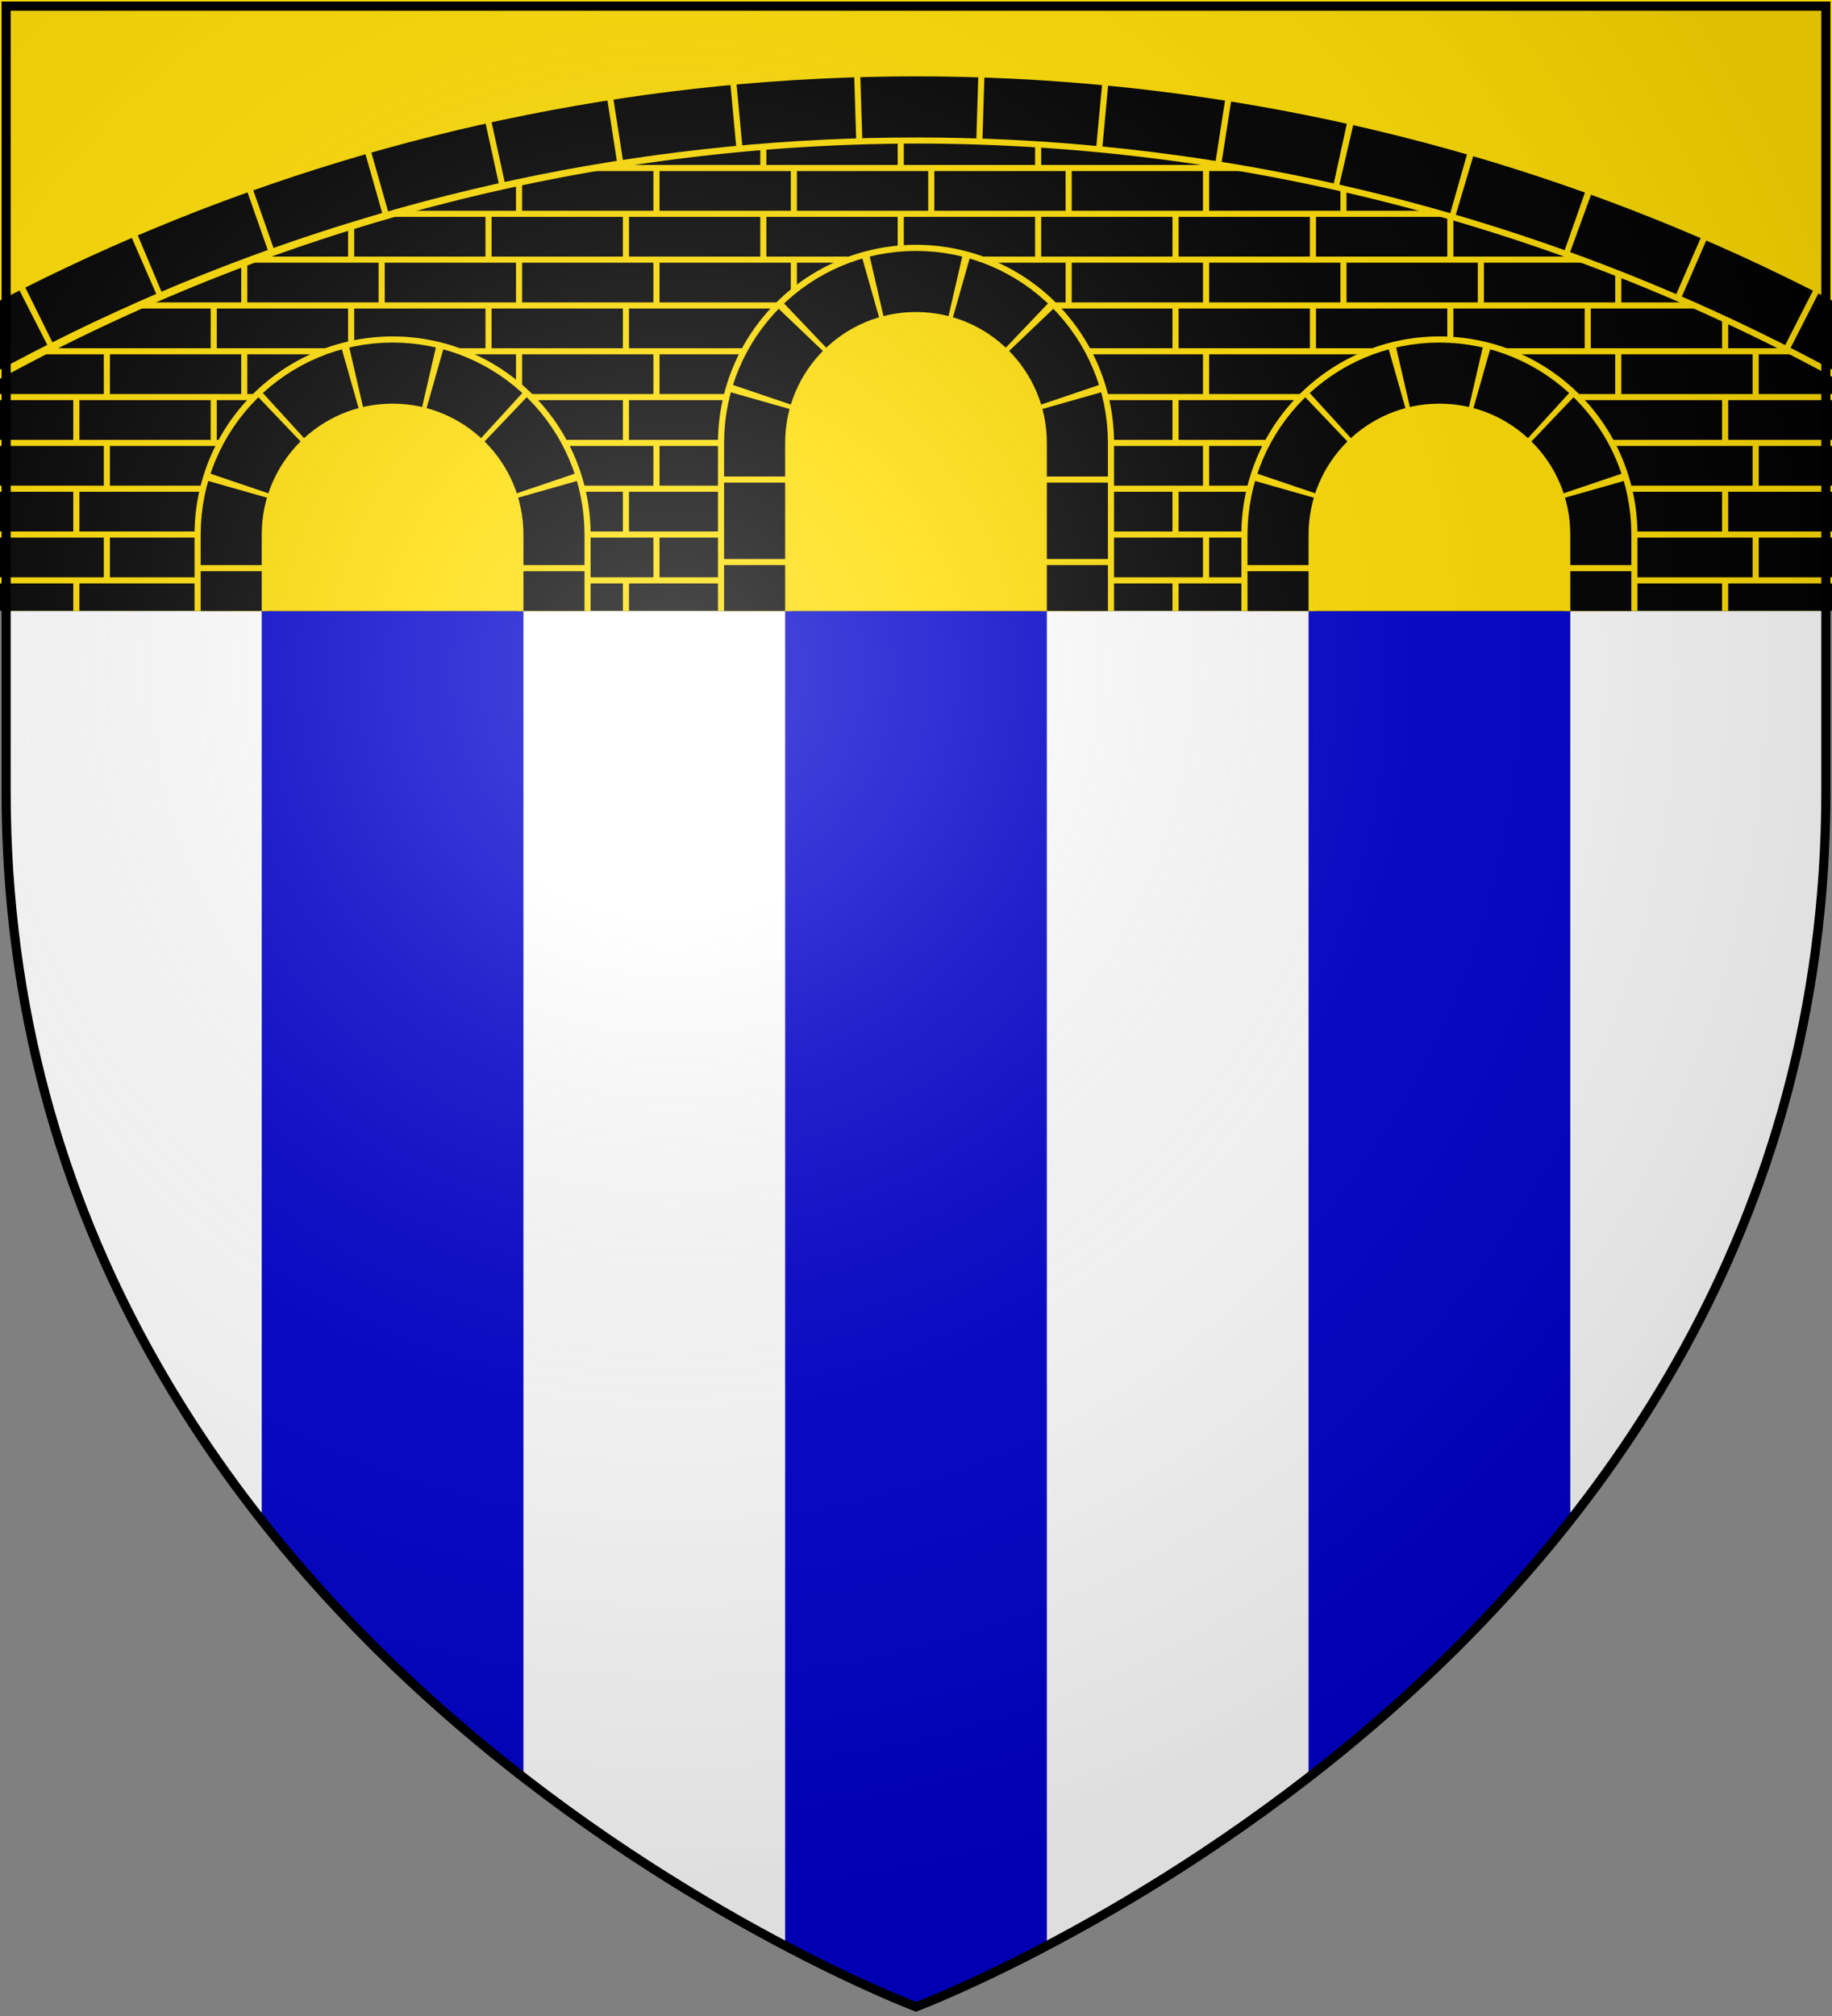 <?xml version="1.0" encoding="UTF-8"?>
<svg xmlns="http://www.w3.org/2000/svg" xmlns:xlink="http://www.w3.org/1999/xlink" width="600" height="660">
<rect width="100%" height="100%" fill="#808080" stroke="none"/>
<defs>
  <radialGradient id="rg" gradientUnits="userSpaceOnUse" cx="220" cy="220" r="405">
    <stop style="stop-color:#ffffff;stop-opacity:.3" offset="0"/>
    <stop style="stop-color:#ffffff;stop-opacity:.2" offset=".2"/>
    <stop style="stop-color:#666666;stop-opacity:.1" offset=".6"/>
    <stop style="stop-color:#000000;stop-opacity:.13" offset="1"/>
  </radialGradient>
  <path id="shield" d="m2,2v257c0,286 298,398 298,398c0,0 298-112 298-398V2z"/>
  <clipPath id="clip-chief">
	<path d="M 0,0 H 600 V 200 H 0 z" />
  </clipPath>
</defs>
<use id="field" xlink:href="#shield" style="fill:#ffffff;"/>
<path style="fill:#0000cc;" d="m 85.715,2 v 495.691 c 26.614,33.785 56.689,61.69 85.713,84.188 V 2 Z M 257.143,2 V 636.992 C 282.997,650.599 300,657 300,657 c 0,0 17.003,-6.401 42.857,-20.008 V 2 Z m 171.43,0 v 579.879 c 29.024,-22.497 59.099,-50.403 85.713,-84.188 V 2 Z"/>
<g id="chief" clip-path="url(#clip-chief)">
  <rect style="fill:#ffdd00;" x="0" y="0" width="600" height="220"/>
  <g transform="translate(0,15)">
    <path style="fill:#000000;" d="M 300,32 A 628,628 0 0 0 0,109.008 V 220 H 600 V 108.357 A 628,628 0 0 0 300,32 Z"/>
    <path style="fill:none;stroke:#ffdd00;stroke-width:2;" d="M 0,40 H 600 M 0,55 H 600 M 0,70 H 600 M 0,85 H 600 M 0,100 H 600 M 0,115 H 600 M 0,130 H 600 M 0,145 H 600 M 0,160 H 600 M 0,175 H 600 M 0,190 H 600 M 0,205 h 600"/>
    <path style="fill:none;stroke:#ffdd00;stroke-width:2;" d="m 565,205 v 15 M 385,205 v 15 M 205,205 v 15 M 25,205 v 15 m 550,-30 v 15 M 395,190 v 15 M 215,190 v 15 M 35,190 v 15 m 530,-30 v 15 M 385,175 v 15 M 205,175 v 15 M 25,175 v 15 m 550,-30 v 15 M 395,160 v 15 M 215,160 v 15 M 35,160 v 15 m 530,-30 v 15 M 385,145 v 15 M 205,145 v 15 M 25,145 v 15 m 550,-30 v 15 M 395,130 v 15 M 215,130 v 15 M 35,130 v 15 m 35,-30 v 15 m 495,-15 v 15 M 385,115 v 15 M 205,115 v 15 M 25,115 v 15 m 505,-30 v 15 M 80,100 v 15 m 495,-15 v 15 M 395,100 v 15 M 215,100 v 15 m -45,-15 v 15 M 35,100 v 15 m 80,-30 v 15 m 45,-15 v 15 m 45,-15 v 15 M 475,85 v 15 M 430,85 v 15 M 385,85 v 15 M 565,85 v 15 M 70,85 v 15 M 520,85 v 15 M 530,70 V 85 M 80,70 V 85 M 350,70 V 85 M 260,70 V 85 M 395,70 V 85 M 440,70 V 85 M 485,70 V 85 M 215,70 V 85 M 170,70 V 85 M 125,70 V 85 M 170,40 V 55 M 215,40 V 55 M 440,40 V 55 M 395,40 V 55 M 260,40 V 55 M 350,40 V 55 M 305,40 V 55 M 115,55 V 70 M 160,55 V 70 M 205,55 V 70 M 475,55 V 70 M 430,55 V 70 M 385,55 V 70 M 250,55 V 70 M 340,55 V 70 M 295,55 V 70 M 250,25 V 40 M 340,25 V 40 M 295,25 v 15"/>
    <g id="left">
        <path style="fill:#ffdd00;stroke:#ffdd00;stroke-width:24;" d="m 75.714,220 v -60 a 52.857,52.857 0 0 1 105.714,0 v 60"/>
        <path style="fill:#000000;" d="M 128.572 97.146 L 125.348 97.229 L 122.156 97.471 L 119.014 97.871 L 115.916 98.424 L 114.396 98.768 L 118.895 118.254 L 119.934 118.016 L 122.025 117.641 L 124.178 117.367 L 126.359 117.203 L 128.57 117.146 L 128.572 117.146 L 128.574 117.146 L 130.785 117.203 L 132.967 117.367 L 135.119 117.641 L 137.211 118.016 L 138.25 118.254 L 142.748 98.768 L 141.229 98.424 L 138.131 97.871 L 134.988 97.471 L 131.797 97.229 L 128.572 97.146 z M 111.973 99.373 L 109.885 99.975 L 106.961 100.961 L 104.104 102.09 L 101.318 103.348 L 98.605 104.736 L 95.971 106.252 L 93.422 107.885 L 90.959 109.637 L 88.586 111.502 L 86.307 113.477 L 86.094 113.672 L 99.578 128.434 L 101.299 126.943 L 102.928 125.662 L 104.641 124.443 L 106.336 123.357 L 108.135 122.322 L 110.012 121.359 L 111.885 120.514 L 113.828 119.746 L 115.832 119.068 L 117.436 118.613 L 111.973 99.373 z M 145.172 99.373 L 139.709 118.613 L 141.312 119.068 L 143.316 119.746 L 145.26 120.514 L 147.133 121.359 L 149.01 122.322 L 150.809 123.357 L 152.504 124.443 L 154.217 125.662 L 155.846 126.943 L 157.566 128.434 L 171.051 113.672 L 170.838 113.477 L 168.559 111.502 L 166.186 109.637 L 163.723 107.885 L 161.174 106.252 L 158.539 104.736 L 155.826 103.348 L 153.041 102.09 L 150.184 100.961 L 147.26 99.975 L 145.172 99.373 z M 84.646 115.053 L 84.127 115.555 L 82.047 117.736 L 80.074 120.016 L 78.209 122.387 L 76.457 124.852 L 74.822 127.4 L 73.309 130.033 L 71.92 132.744 L 70.66 135.531 L 69.533 138.389 L 68.953 140.088 L 87.898 146.498 L 88.318 145.258 L 89.086 143.312 L 89.947 141.406 L 90.877 139.592 L 91.912 137.789 L 93.033 136.043 L 94.234 134.354 L 95.48 132.768 L 96.84 131.197 L 98.283 129.684 L 98.447 129.527 L 84.646 115.053 z M 172.498 115.053 L 158.697 129.527 L 158.861 129.684 L 160.305 131.197 L 161.664 132.768 L 162.91 134.354 L 164.111 136.043 L 165.232 137.789 L 166.268 139.592 L 167.197 141.406 L 168.059 143.312 L 168.826 145.258 L 169.246 146.498 L 188.191 140.088 L 187.611 138.389 L 186.484 135.531 L 185.225 132.744 L 183.836 130.033 L 182.322 127.4 L 180.688 124.852 L 178.936 122.387 L 177.07 120.016 L 175.098 117.736 L 173.018 115.555 L 172.498 115.053 z M 68.209 142.469 L 67.695 144.299 L 66.994 147.344 L 66.441 150.441 L 66.041 153.586 L 65.799 156.773 L 65.715 159.873 L 65.715 170 L 85.715 170 L 85.715 160.096 L 85.773 157.791 L 85.939 155.609 L 86.213 153.459 L 86.592 151.33 L 87.07 149.268 L 87.449 147.934 L 68.209 142.469 z M 188.936 142.469 L 169.695 147.934 L 170.074 149.268 L 170.553 151.33 L 170.932 153.459 L 171.205 155.609 L 171.371 157.791 L 171.43 160.096 L 171.43 170 L 191.43 170 L 191.43 159.873 L 191.346 156.773 L 191.104 153.586 L 190.703 150.441 L 190.15 147.344 L 189.449 144.299 L 188.936 142.469 z M 65.715 172 L 65.715 197 L 85.715 197 L 85.715 172 L 65.715 172 z M 171.43 172 L 171.43 197 L 191.43 197 L 191.43 172 L 171.43 172 z M 65.715 199 L 65.715 220 L 85.715 220 L 85.715 199 L 65.715 199 z M 171.43 199 L 171.43 220 L 191.43 220 L 191.43 199 L 171.43 199 z "/>
    </g>
    <g>
        <path style="fill:#ffdd00;stroke:#ffdd00;stroke-width:24;" d="m 247.143,220 v -90 a 52.857,52.857 0 0 1 105.714,0 v 90"/>
        <path style="fill:#000000;" d="M 300 67.146 L 296.773 67.227 L 293.586 67.471 L 290.441 67.869 L 287.344 68.422 L 284.85 68.992 L 289.348 88.48 L 291.365 88.014 L 293.459 87.641 L 295.605 87.367 L 297.789 87.203 L 300 87.146 L 302.211 87.203 L 304.395 87.367 L 306.541 87.641 L 308.635 88.014 L 310.652 88.48 L 315.15 68.992 L 312.656 68.422 L 309.559 67.869 L 306.412 67.471 L 303.225 67.227 L 300 67.146 z M 282.439 69.646 L 281.312 69.975 L 278.389 70.961 L 275.533 72.088 L 272.744 73.35 L 270.033 74.738 L 267.4 76.252 L 264.852 77.885 L 262.387 79.639 L 260.016 81.502 L 257.736 83.477 L 256.799 84.363 L 270.6 98.838 L 271.18 98.285 L 272.746 96.926 L 274.355 95.662 L 276.068 94.443 L 277.764 93.357 L 279.562 92.322 L 281.439 91.359 L 283.312 90.514 L 285.256 89.746 L 287.258 89.07 L 287.902 88.887 L 282.439 69.646 z M 317.561 69.646 L 312.098 88.887 L 312.742 89.07 L 314.744 89.746 L 316.688 90.514 L 318.561 91.359 L 320.438 92.322 L 322.236 93.357 L 323.932 94.443 L 325.645 95.662 L 327.254 96.926 L 328.82 98.285 L 329.4 98.838 L 343.201 84.363 L 342.264 83.477 L 339.984 81.502 L 337.611 79.639 L 335.148 77.885 L 332.598 76.252 L 329.967 74.738 L 327.254 73.35 L 324.467 72.088 L 321.609 70.961 L 318.686 69.975 L 317.561 69.646 z M 255.031 86.098 L 253.477 87.736 L 251.502 90.016 L 249.637 92.387 L 247.885 94.852 L 246.252 97.4 L 244.736 100.033 L 243.348 102.744 L 242.088 105.533 L 240.961 108.389 L 240.061 111.035 L 259.006 117.445 L 259.746 115.258 L 260.514 113.312 L 261.359 111.439 L 262.322 109.562 L 263.357 107.764 L 264.443 106.068 L 265.662 104.355 L 266.926 102.746 L 268.287 101.178 L 269.506 99.898 L 255.031 86.098 z M 344.969 86.098 L 330.494 99.898 L 331.713 101.178 L 333.074 102.746 L 334.338 104.355 L 335.557 106.068 L 336.643 107.764 L 337.678 109.562 L 338.641 111.439 L 339.486 113.312 L 340.254 115.258 L 340.994 117.445 L 359.939 111.035 L 359.037 108.389 L 357.91 105.533 L 356.65 102.744 L 355.262 100.033 L 353.748 97.4 L 352.113 94.852 L 350.361 92.387 L 348.498 90.016 L 346.523 87.736 L 344.969 86.098 z M 239.365 113.432 L 239.125 114.299 L 238.422 117.344 L 237.871 120.441 L 237.471 123.588 L 237.227 126.773 L 237.145 129.875 L 237.143 141 L 257.143 141 L 257.143 130.174 L 257.203 127.789 L 257.367 125.605 L 257.641 123.459 L 258.014 121.363 L 258.496 119.277 L 258.605 118.895 L 239.365 113.432 z M 360.635 113.432 L 341.395 118.895 L 341.504 119.277 L 341.986 121.363 L 342.359 123.459 L 342.633 125.605 L 342.797 127.789 L 342.857 130.174 L 342.857 141 L 362.857 141 L 362.855 129.875 L 362.771 126.773 L 362.529 123.588 L 362.129 120.441 L 361.576 117.344 L 360.875 114.299 L 360.635 113.432 z M 237.143 143 L 237.143 168 L 257.143 168 L 257.143 143 L 237.143 143 z M 342.857 143 L 342.857 168 L 362.857 168 L 362.857 143 L 342.857 143 z M 237.143 170 L 237.143 195 L 257.143 195 L 257.143 170 L 237.143 170 z M 342.857 170 L 342.857 195 L 362.857 195 L 362.857 170 L 342.857 170 z M 237.143 197 L 237.143 220 L 257.143 220 L 257.143 197 L 237.143 197 z M 342.857 197 L 342.857 220 L 362.857 220 L 362.857 197 L 342.857 197 z"/>
    </g>
    <use xlink:href="#left" x="342.857"/>
    <path style="fill:#000000;" d="m 299.938,10 -7.951,0.049 -0.123,0.002 -7.941,0.148 -0.123,0.002 -2.023,0.062 0.621,19.992 1.898,-0.061 h 0.002 l 7.814,-0.146 h 0.027 L 299.938,30 H 300 h 0.062 l 7.799,0.049 h 0.027 l 7.816,0.146 4.064,0.127 0.621,-19.99 -4.189,-0.131 -0.123,-0.002 -7.941,-0.148 -0.123,-0.002 L 300.062,10 Z m -20.16,0.326 -3.908,0.121 -0.123,0.006 -7.916,0.344 -0.123,0.006 -7.902,0.439 -0.123,0.008 -7.889,0.539 -0.123,0.01 -7.873,0.635 -0.123,0.01 -2.438,0.227 1.854,19.914 2.438,-0.227 7.627,-0.615 h 0.012 l 7.754,-0.529 0.047,-0.002 0.076,-0.006 7.744,-0.432 0.035,-0.002 7.783,-0.338 h 0.008 l 3.783,-0.117 z m 42.611,0.068 -0.619,19.99 1.617,0.049 h 0.014 l 7.777,0.338 0.035,0.002 7.744,0.432 0.076,0.006 0.047,0.002 7.754,0.529 h 0.012 l 7.627,0.615 4.596,0.428 1.854,-19.914 -4.596,-0.428 -0.123,-0.01 -7.873,-0.635 -0.123,-0.01 -7.889,-0.539 -0.123,-0.008 -7.902,-0.439 -0.123,-0.006 -7.916,-0.344 -0.123,-0.006 z m -83.145,2.461 -3.428,0.318 -0.121,0.014 -7.842,0.826 -0.121,0.014 -7.824,0.924 -0.121,0.016 -7.805,1.018 -0.121,0.018 -7.785,1.113 -0.123,0.018 -3.025,0.471 3.076,19.762 3.025,-0.471 7.541,-1.078 7.805,-1.018 7.578,-0.895 0.068,-0.008 0.055,-0.006 7.693,-0.812 0.023,-0.002 3.305,-0.307 z m 123.668,0.201 -1.854,19.914 1.148,0.105 0.027,0.004 7.689,0.811 0.055,0.006 0.068,0.008 7.578,0.895 7.805,1.018 7.541,1.078 5.168,0.805 3.074,-19.764 -5.166,-0.803 -0.123,-0.018 -7.785,-1.113 -0.121,-0.018 -7.805,-1.018 -0.121,-0.016 -7.824,-0.924 -0.121,-0.014 -7.842,-0.826 -0.121,-0.014 z m -163.959,4.854 -2.764,0.43 -0.121,0.021 -7.744,1.301 -0.121,0.021 -7.723,1.396 -0.121,0.023 -7.701,1.49 -0.119,0.023 -7.678,1.584 -0.119,0.025 -3.732,0.816 4.279,19.537 3.613,-0.791 0.055,-0.012 0.064,-0.014 7.559,-1.559 7.459,-1.443 7.602,-1.375 0.033,-0.006 0.088,-0.016 7.502,-1.262 0.066,-0.01 0.055,-0.01 2.643,-0.41 z m 204.236,0.334 -3.076,19.762 0.502,0.078 0.049,0.008 0.072,0.012 7.502,1.262 0.088,0.016 0.033,0.006 7.602,1.375 7.459,1.443 7.559,1.559 0.062,0.014 0.057,0.012 5.729,1.256 4.281,-19.537 -5.85,-1.281 -0.119,-0.025 -7.678,-1.584 -0.119,-0.023 -7.701,-1.49 -0.121,-0.023 -7.723,-1.396 -0.121,-0.021 -7.744,-1.301 -0.121,-0.021 z m -244.133,7.229 -1.967,0.43 -0.119,0.027 -7.629,1.77 -0.119,0.027 -7.602,1.861 -0.119,0.031 -7.574,1.953 -0.119,0.031 -7.547,2.045 -0.119,0.033 -4.508,1.279 5.467,19.24 4.391,-1.248 0.008,-0.002 7.422,-2.014 0.039,-0.01 0.078,-0.021 7.34,-1.891 7.482,-1.834 7.508,-1.742 0.023,-0.006 1.943,-0.426 z m 284.123,0.492 -4.52,19.482 7.479,1.734 7.482,1.834 7.34,1.891 0.078,0.021 0.039,0.01 7.422,2.014 0.008,0.002 6.475,1.84 5.467,-19.238 -6.592,-1.873 -0.119,-0.033 -7.547,-2.045 -0.119,-0.031 -7.574,-1.953 -0.119,-0.031 -7.602,-1.861 -0.119,-0.027 z m -323.469,9.543 -1.088,0.311 -0.117,0.033 -7.49,2.227 -0.117,0.037 -7.461,2.316 -0.117,0.037 -7.43,2.408 -0.115,0.039 -7.398,2.498 -0.115,0.039 -5.305,1.863 6.629,18.869 5.293,-1.857 0.012,-0.004 7.283,-2.459 7.197,-2.334 0.065,-0.02 0.053,-0.018 7.227,-2.244 7.375,-2.193 1.088,-0.311 z m 362.775,0.639 -5.699,19.17 6.498,1.934 7.227,2.244 0.053,0.018 0.065,0.02 7.197,2.334 7.283,2.459 0.012,0.004 7.336,2.576 6.629,-18.869 -7.348,-2.582 -0.115,-0.039 -7.398,-2.498 -0.115,-0.039 -7.43,-2.408 -0.117,-0.037 -7.461,-2.316 -0.117,-0.037 z M 81.07,47.98 l -0.176,0.061 -0.115,0.041 -7.332,2.678 -0.115,0.043 -7.299,2.766 -0.113,0.045 -7.266,2.854 -0.113,0.045 -7.229,2.943 -0.113,0.047 -6.072,2.559 7.766,18.432 5.961,-2.514 0.004,-0.002 7.111,-2.895 0.084,-0.033 0.029,-0.012 7.037,-2.766 0.025,-0.01 0.09,-0.035 7.07,-2.68 0.051,-0.02 0.064,-0.023 7.104,-2.592 0.176,-0.062 z m 440.01,0.781 -6.857,18.787 5.357,1.955 0.065,0.023 0.051,0.02 7.07,2.68 0.09,0.035 0.025,0.01 7.037,2.766 0.029,0.012 0.084,0.033 7.111,2.895 0.004,0.002 6.969,2.938 0.873,0.379 7.99,-18.334 -0.873,-0.381 -0.113,-0.047 -7.191,-3.031 -0.113,-0.047 -7.229,-2.943 -0.113,-0.045 -7.266,-2.854 -0.113,-0.045 -7.299,-2.766 -0.115,-0.043 z m -477.904,14.133 -6.436,2.805 -0.111,0.049 -7.119,3.205 -0.109,0.051 -7.078,3.293 -0.111,0.053 -7.039,3.379 -0.109,0.053 -6.773,3.355 8.873,17.922 6.666,-3.301 0.094,-0.045 0.016,-0.008 6.818,-3.273 0.047,-0.021 0.064,-0.031 6.857,-3.189 0.008,-0.004 6.998,-3.152 0.09,-0.039 0.021,-0.01 6.324,-2.756 z m 515.635,0.865 -7.99,18.334 4.338,1.891 0.021,0.01 0.09,0.039 6.998,3.152 0.008,0.004 6.857,3.189 0.065,0.031 0.047,0.021 6.818,3.273 0.016,0.008 0.094,0.045 6.779,3.357 0.037,0.02 0.072,0.035 1.6,0.816 9.092,-17.812 -1.707,-0.873 -0.109,-0.055 -6.998,-3.465 -0.109,-0.053 -7.039,-3.379 -0.111,-0.053 -7.078,-3.293 -0.109,-0.051 -7.119,-3.205 -0.111,-0.049 z M 6.396,80.098 0.998,82.854 0.891,82.908 0,83.377 v 22.648 l 3.383,-1.832 0.01,-0.004 6.699,-3.523 5.398,-2.756 z m 589.137,0.984 -9.092,17.814 3.467,1.77 6.699,3.523 0.01,0.004 L 600,106.025 V 83.377 l -0.891,-0.469 -0.107,-0.055 z"/>
  </g>
</g>
<use id="shine" xlink:href="#shield" style="fill:url(#rg);stroke:#000000;stroke-width:3;"/>
</svg>
